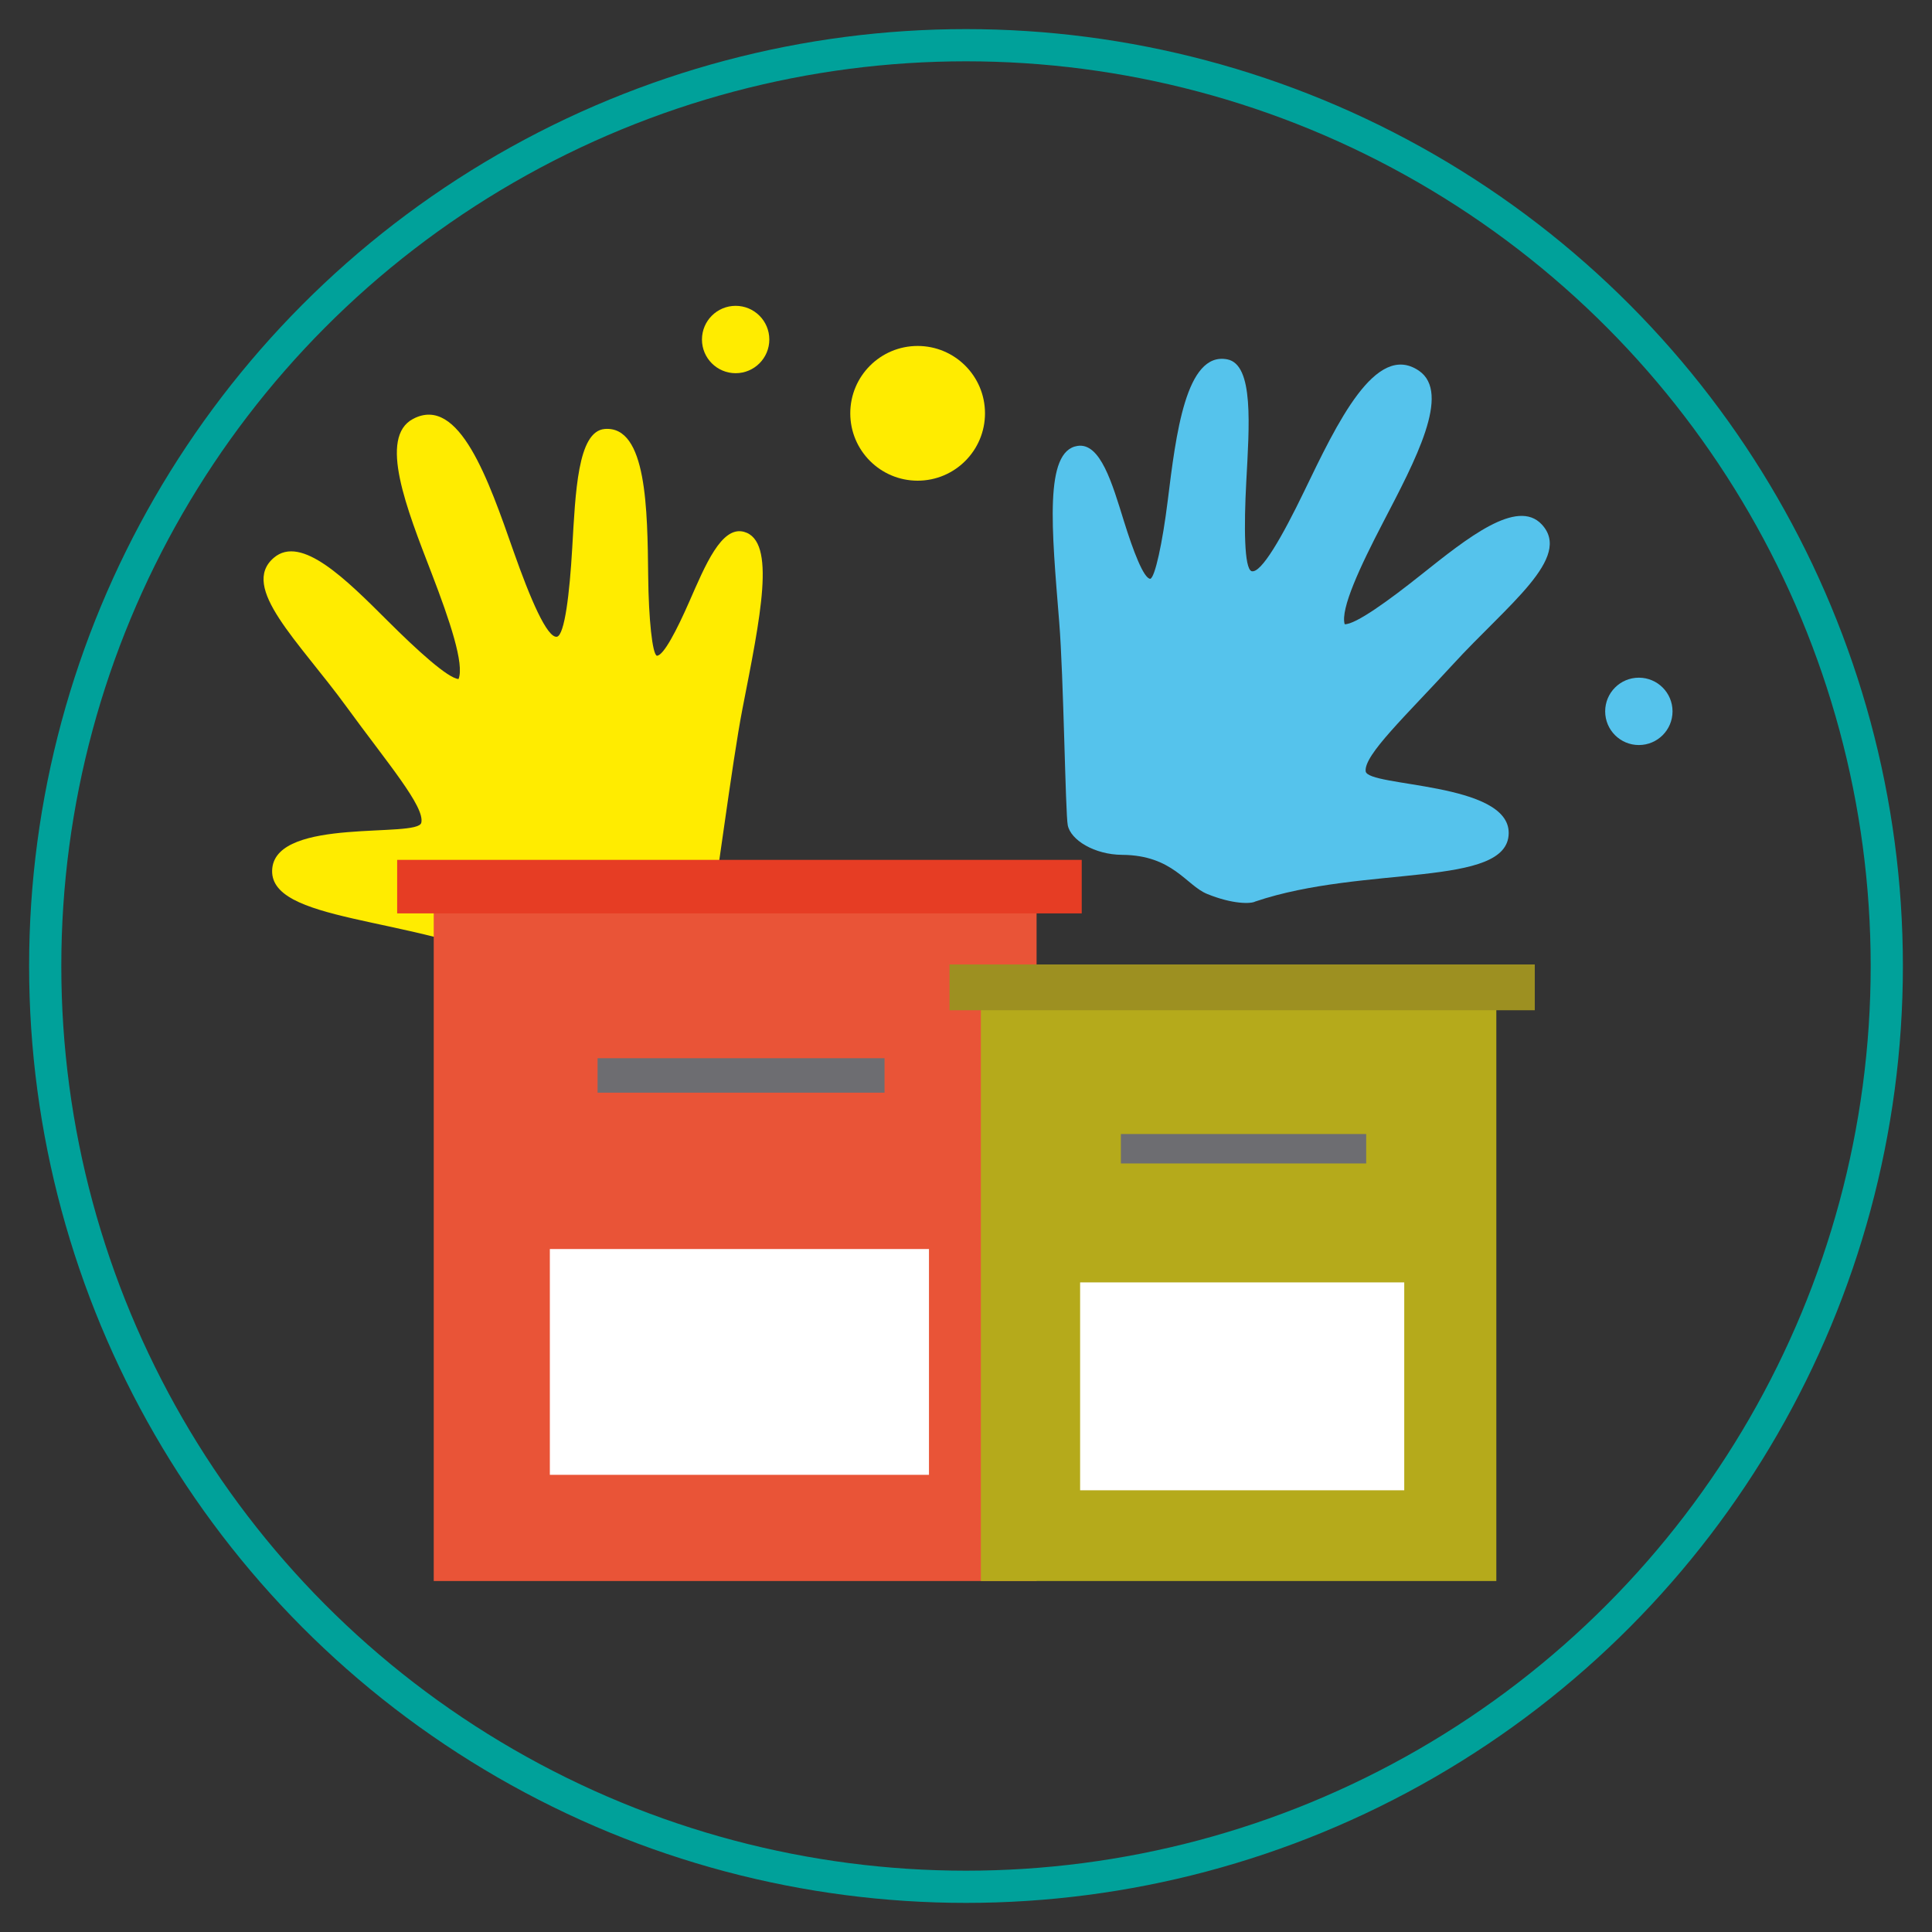 <?xml version="1.0" encoding="utf-8"?>
<!-- Generator: Adobe Illustrator 26.0.0, SVG Export Plug-In . SVG Version: 6.00 Build 0)  -->
<svg version="1.1" id="Capa_1" xmlns="http://www.w3.org/2000/svg" xmlns:xlink="http://www.w3.org/1999/xlink" x="0px" y="0px"
	 viewBox="0 0 300 300" style="enable-background:new 0 0 300 300;" xml:space="preserve">
<rect x="0" y="0" width="300" height="300" fill="#333333" stroke="none"/>
<style type="text/css">
	.st0{fill:none;stroke:#00A19A;stroke-width:5;stroke-miterlimit:10;}
	.st1{fill:#FFEC00;}
	.st2{fill:#55C3EC;}
	.st3{fill:#E95437;}
	.st4{fill:#FFFFFF;}
	.st5{fill:#6D6D71;}
	.st6{fill:#E63D24;}
	.st7{fill:#B5AA1B;}
	.st8{fill:#9D9021;}
</style>
<circle class="st0" cx="150" cy="150" r="142.98"/>
<path class="st1" d="M42.28,134.81c0.83-7.92,22.6-4.64,23.14-7.06c0.57-2.49-5.25-9.26-11.59-17.97
	c-7.47-10.26-16.66-18.6-11.31-23.17c4.26-3.64,11.24,3.38,17.69,9.81c4.64,4.63,9.33,8.88,10.99,9.02
	c0.94-2.27-1.36-9.1-4.19-16.45c-3.86-10.01-8.28-21.1-2.86-23.95c7.16-3.77,11.73,9.56,15.59,20.56
	c2.58,7.34,5.23,13.54,6.75,13.27c1.19-0.29,1.96-6.75,2.36-13.7c0.51-8.68,0.83-18.22,5.06-18.56c6.54-0.52,6.62,12.54,6.74,22.87
	c0.07,6.67,0.65,12.07,1.34,12.34c1.03,0.04,3.12-4.01,5.06-8.44c2.45-5.58,4.98-11.75,8.47-10.8c5.08,1.38,2.54,13.27-0.23,27.47
	c-1.63,8.36-4.27,29.42-4.85,31.23c-0.72,2.25-4.63,4.08-8.9,3.63c-7.84-0.83-10.41,3.6-13.79,4.56c-4.18,1.18-6.96,0.77-7.56,0.34
	C64.04,142.19,41.39,143.31,42.28,134.81z"/>
<path class="st2" d="M234.27,129.36c0.06-7.96-21.94-7.14-22.21-9.6c-0.28-2.53,6.25-8.62,13.52-16.56
	c8.57-9.36,18.63-16.62,13.82-21.77c-3.82-4.09-11.55,2.1-18.67,7.77c-5.13,4.09-10.26,7.79-11.93,7.73
	c-0.68-2.36,2.36-8.89,6-15.88c4.95-9.52,10.59-20.04,5.52-23.49c-6.7-4.55-12.72,8.19-17.79,18.69c-3.38,7-6.71,12.87-8.19,12.44
	c-1.15-0.42-1.19-6.92-0.82-13.88c0.46-8.68,1.21-18.2-2.95-19.01c-6.44-1.25-7.98,11.73-9.25,21.97
	c-0.82,6.62-1.99,11.92-2.71,12.11c-1.03-0.07-2.65-4.33-4.09-8.96c-1.81-5.82-3.64-12.23-7.21-11.68c-5.2,0.8-4,12.9-2.84,27.32
	c0.69,8.48,0.96,29.71,1.33,31.58c0.46,2.31,4.15,4.57,8.44,4.6c7.89,0.05,9.94,4.74,13.2,6.07c4.02,1.64,6.83,1.54,7.47,1.18
	C211.83,134.27,234.21,137.91,234.27,129.36z"/>
<g>
	<rect x="67.35" y="137.02" class="st3" width="93.61" height="108.48"/>
	<rect x="85.38" y="193.95" class="st4" width="58.87" height="35.06"/>
	<rect x="92.79" y="164.32" class="st5" width="44.56" height="5.35"/>
	<rect x="61.67" y="133.52" class="st6" width="106.3" height="8.31"/>
</g>
<g>
	<rect x="152.31" y="152.75" class="st7" width="80.04" height="92.75"/>
	<rect x="167.72" y="199.13" class="st4" width="50.33" height="32.28"/>
	<rect x="174.05" y="176.09" class="st5" width="38.09" height="4.57"/>
	<rect x="147.44" y="149.76" class="st8" width="90.88" height="7.11"/>
</g>
<circle class="st1" cx="142.49" cy="64.18" r="10.46"/>
<circle class="st1" cx="114.23" cy="52.72" r="5.23"/>
<circle class="st2" cx="254.48" cy="110.46" r="5.23"/>
</svg>
